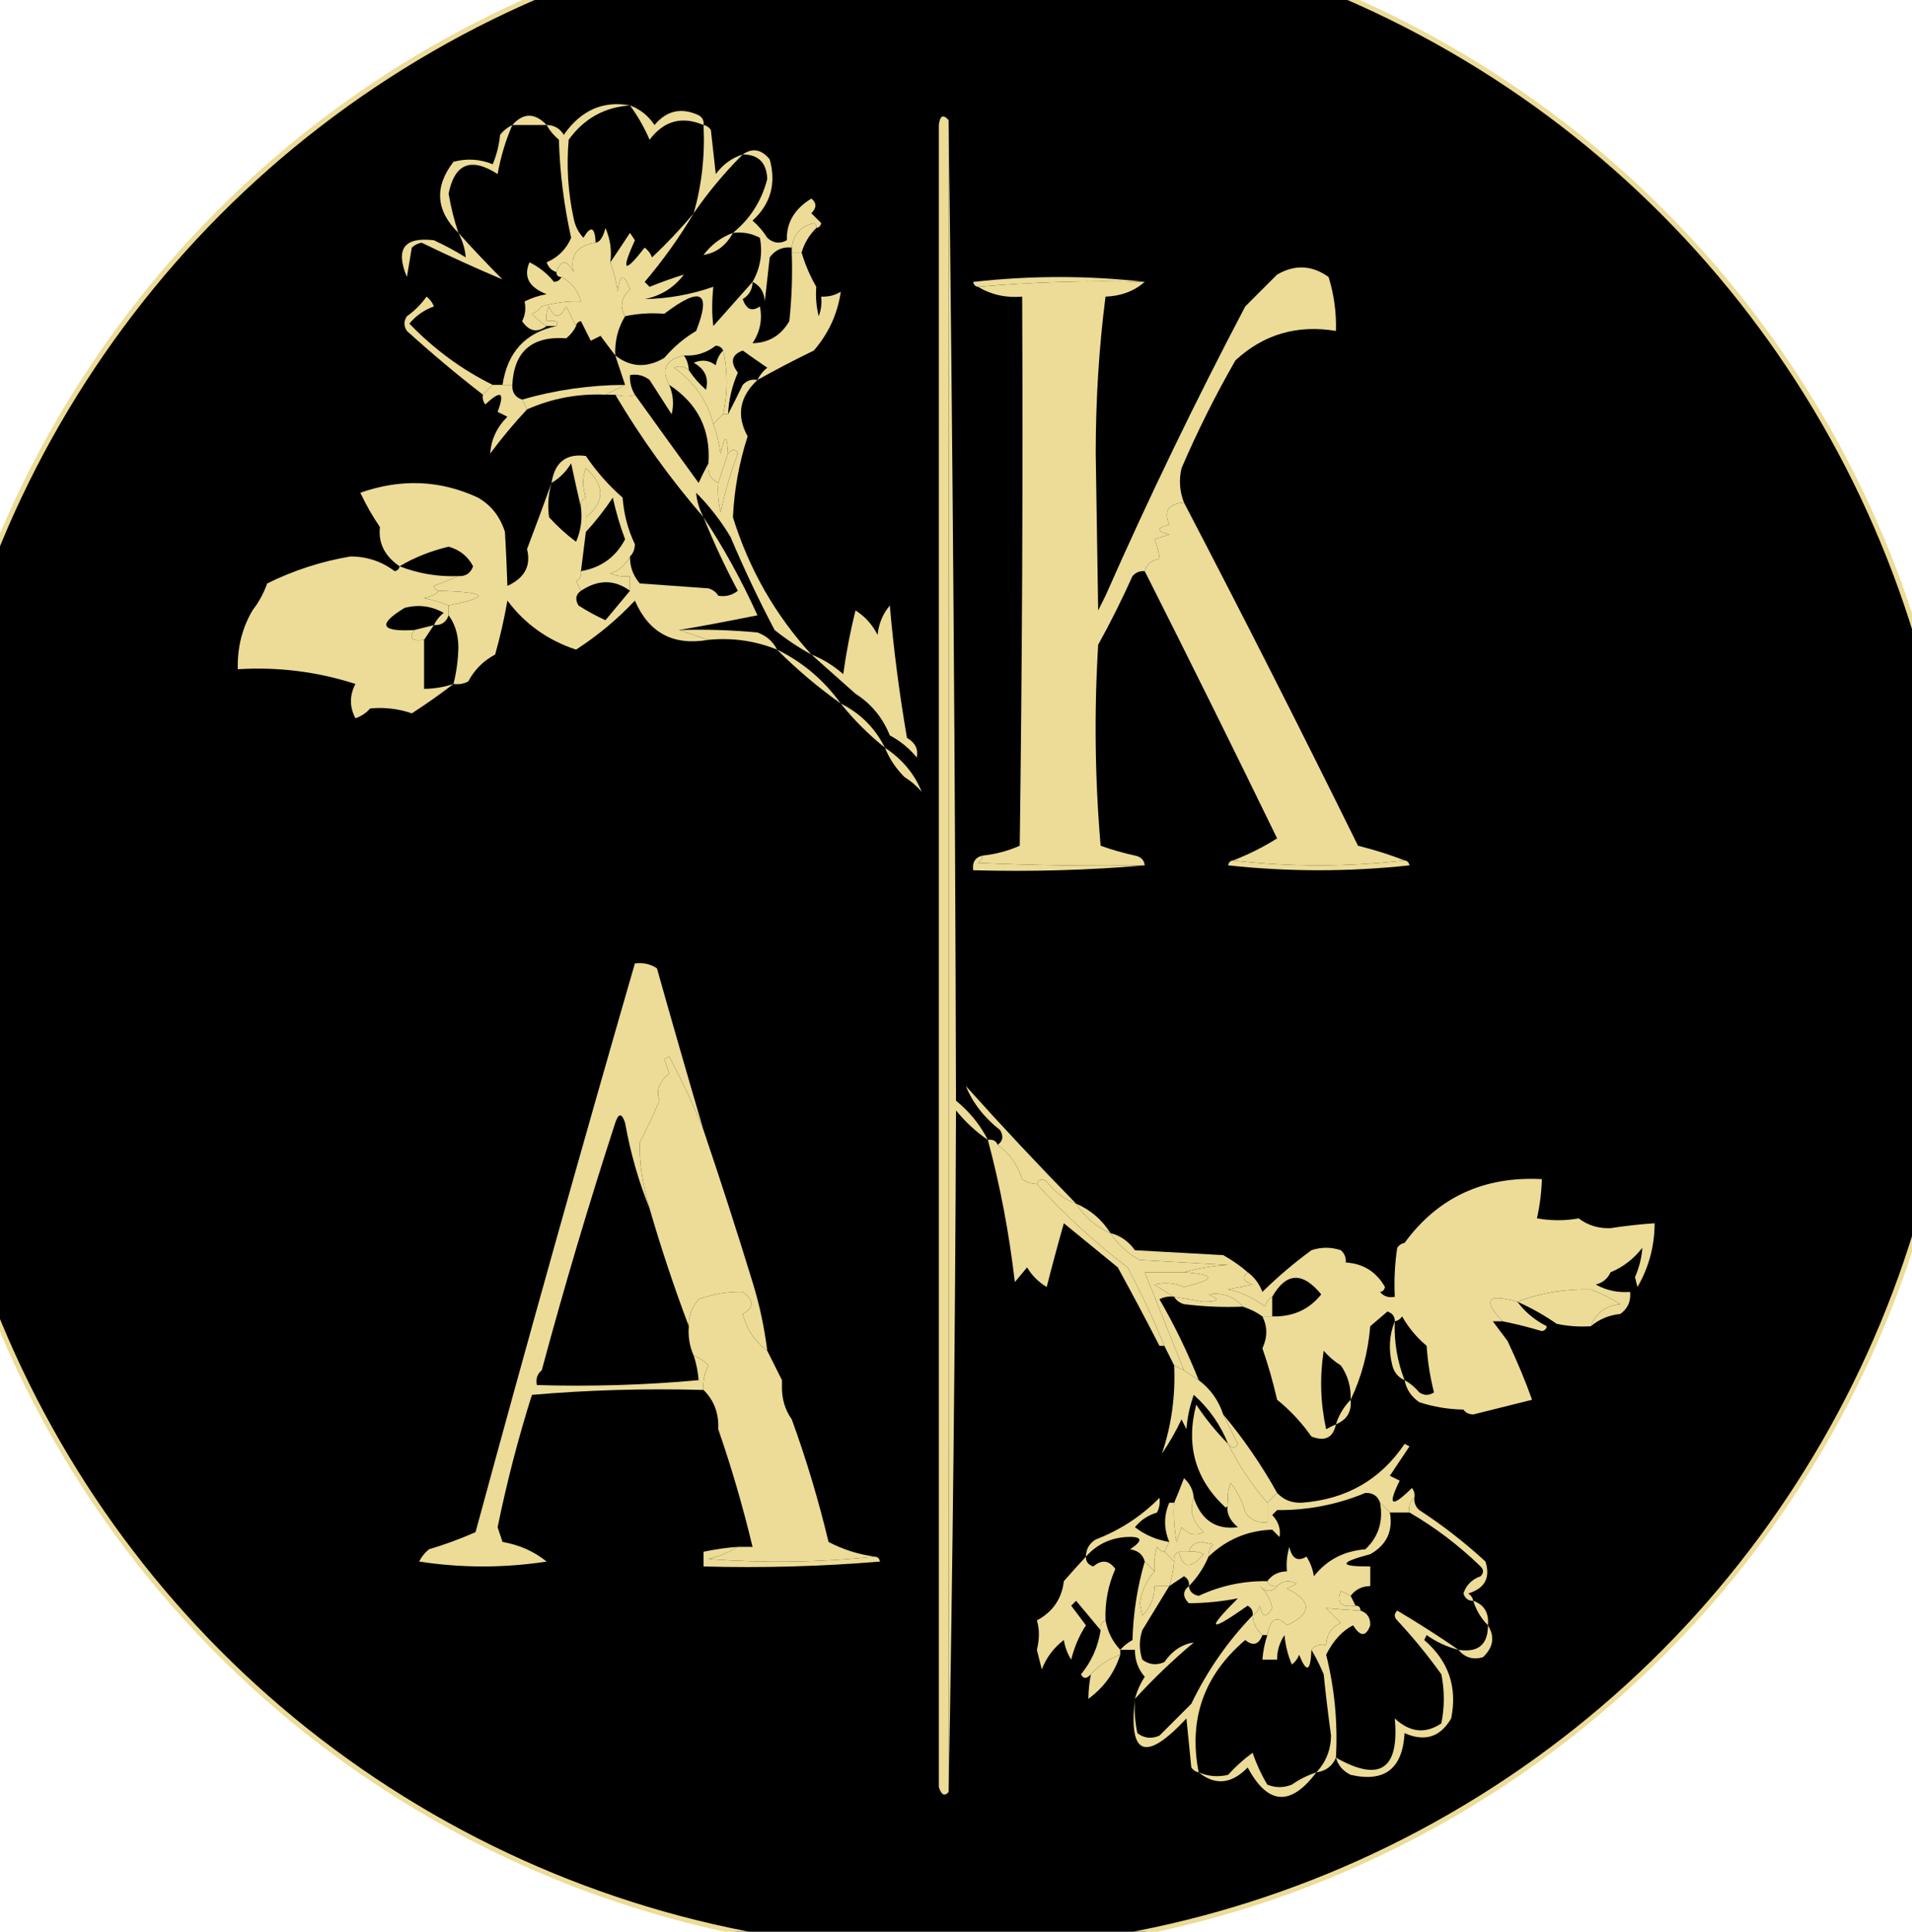 <?xml version="1.0" encoding="UTF-8"?> <svg xmlns="http://www.w3.org/2000/svg" xmlns:bx="https://boxy-svg.com" version="1.1" width="390px" height="394px" style="shape-rendering:geometricPrecision; text-rendering:geometricPrecision; image-rendering:optimizeQuality; fill-rule:evenodd; clip-rule:evenodd" viewBox="0 0 390 394"><defs></defs><ellipse style="fill-rule: evenodd; stroke: rgb(236, 220, 151); paint-order: fill;" cx="191.949" cy="190.221" rx="208" ry="208"></ellipse><g><path style="opacity: 1; fill: rgb(236, 220, 151);" d="M 111.5,25.5 C 109.167,25.5 106.833,25.5 104.5,25.5C 106.75,22.966 109.084,22.966 111.5,25.5 Z"></path></g><g><path style="opacity: 1; fill: rgb(236, 220, 151);" d="M 128.5,21.5 C 130.567,22.263 132.234,23.596 133.5,25.5C 135.987,22.536 138.987,21.869 142.5,23.5C 143.298,23.957 143.631,24.624 143.5,25.5C 139.08,23.628 135.414,24.628 132.5,28.5C 131.412,25.985 130.078,23.652 128.5,21.5 Z"></path></g><g><path style="opacity: 1; fill: rgb(236, 220, 151);" d="M 143.5,25.5 C 144.117,25.611 144.617,25.944 145,26.5C 145.333,29.5 145.667,32.5 146,35.5C 147.451,33.536 149.284,32.203 151.5,31.5C 147.76,35.233 144.427,39.233 141.5,43.5C 143.156,37.635 143.823,31.635 143.5,25.5 Z"></path></g><g><path style="opacity: 1; fill: rgb(236, 220, 151);" d="M 104.5,25.5 C 103.135,28.644 102.135,31.977 101.5,35.5C 96.076,32.012 92.742,33.345 91.5,39.5C 91.968,42.233 92.635,44.9 93.5,47.5C 88.887,42.944 88.554,38.111 92.5,33C 95.231,32.272 97.897,32.438 100.5,33.5C 101.308,31.577 101.808,29.577 102,27.5C 102.708,26.619 103.542,25.953 104.5,25.5 Z"></path></g><g><path style="opacity: 1; fill: rgb(236, 220, 151);" d="M 151.5,31.5 C 153.489,30.113 155.322,30.447 157,32.5C 158.369,37.437 157.203,41.604 153.5,45C 154.687,46.02 155.687,47.186 156.5,48.5C 157.723,49.614 159.056,49.781 160.5,49C 160.376,45.445 162.043,42.612 165.5,40.5C 166.59,41.391 166.59,42.391 165.5,43.5C 166.167,44.167 166.833,44.833 167.5,45.5C 167.376,46.107 167.043,46.44 166.5,46.5C 166.565,46.062 166.399,45.728 166,45.5C 163.328,46.161 161.828,47.828 161.5,50.5C 159.61,50.297 158.11,50.963 157,52.5C 156.667,55.5 156.333,58.5 156,61.5C 155.878,59.563 155.045,58.23 153.5,57.5C 155.097,54.681 155.597,51.681 155,48.5C 153.301,47.594 151.467,47.261 149.5,47.5C 153.027,44.63 155.36,40.964 156.5,36.5C 156.362,33.18 154.695,31.513 151.5,31.5 Z"></path></g><g><path style="opacity: 1; fill: rgb(236, 220, 151);" d="M 166.5,46.5 C 165.075,47.922 164.075,49.589 163.5,51.5C 162.833,51.5 162.167,51.5 161.5,51.5C 161.5,51.167 161.5,50.833 161.5,50.5C 161.828,47.828 163.328,46.161 166,45.5C 166.399,45.728 166.565,46.062 166.5,46.5 Z"></path></g><g><path style="opacity: 1; fill: rgb(236, 220, 151);" d="M 128.5,21.5 C 123.269,21.867 119.102,24.2 116,28.5C 115.522,33.868 115.855,39.201 117,44.5C 117.29,46.044 117.956,47.377 119,48.5C 120.516,45.949 121.349,46.282 121.5,49.5C 117.726,50.075 116.226,52.075 117,55.5C 115.607,52.875 114.441,52.875 113.5,55.5C 112.522,55.189 111.855,54.522 111.5,53.5C 113.844,52.489 115.511,50.822 116.5,48.5C 115.032,41.92 114.199,35.253 114,28.5C 112.955,27.627 112.122,26.627 111.5,25.5C 113.017,25.511 114.184,26.177 115,27.5C 118.486,22.492 122.986,20.492 128.5,21.5 Z"></path></g><g><path style="opacity: 1; fill: rgb(236, 220, 151);" d="M 93.5,47.5 C 96.368,50.688 99.368,53.855 102.5,57C 97.084,54.715 91.584,52.215 86,49.5C 85.228,49.645 84.561,49.978 84,50.5C 83.667,52.5 83.333,54.5 83,56.5C 80.6,50.786 82.433,48.286 88.5,49C 90.746,50.039 92.913,51.206 95,52.5C 94.866,50.811 94.366,49.144 93.5,47.5 Z"></path></g><g><path style="opacity: 1; fill: rgb(236, 220, 151);" d="M 149.5,47.5 C 148.121,50.074 146.121,51.574 143.5,52C 145.114,49.873 147.114,48.373 149.5,47.5 Z"></path></g><g><path style="opacity: 1; fill: rgb(236, 220, 151);" d="M 233.5,57.5 C 221.988,57.172 210.654,57.505 199.5,58.5C 198.957,58.44 198.624,58.107 198.5,57.5C 210.327,56.176 221.993,56.176 233.5,57.5 Z"></path></g><g><path style="opacity: 1; fill: rgb(236, 220, 151);" d="M 114.5,56.5 C 116.513,57.475 117.846,59.142 118.5,61.5C 116.042,61.36 113.375,61.694 110.5,62.5C 109.975,63.192 109.308,63.692 108.5,64C 109.471,65.041 110.471,65.874 111.5,66.5C 109.58,67.941 107.913,67.607 106.5,65.5C 107.145,64.268 107.311,62.935 107,61.5C 108.399,60.773 109.899,60.273 111.5,60C 107.895,58.624 106.728,56.458 108,53.5C 109.964,54.464 111.63,55.797 113,57.5C 113.765,57.43 114.265,57.097 114.5,56.5 Z"></path></g><g><path style="opacity: 1; fill: rgb(236, 220, 151);" d="M 141.5,43.5 C 138.572,48.432 135.239,53.099 131.5,57.5C 131.833,57.833 132.167,58.167 132.5,58.5C 134.951,57.52 137.284,56.687 139.5,56C 137.473,58.681 134.807,60.347 131.5,61C 136.262,60.919 140.928,60.085 145.5,58.5C 145.195,61.414 145.195,64.081 145.5,66.5C 148.195,63.474 150.862,60.474 153.5,57.5C 153.489,59.017 152.823,60.184 151.5,61C 152.22,63.122 153.387,63.622 155,62.5C 155.537,65.187 155.037,67.687 153.5,70C 156.795,69.932 159.295,68.432 161,65.5C 161.499,60.845 161.666,56.178 161.5,51.5C 162.167,51.5 162.833,51.5 163.5,51.5C 164.227,53.954 165.227,56.287 166.5,58.5C 166.338,60.527 166.505,62.527 167,64.5C 167.49,63.207 167.657,61.873 167.5,60.5C 168.959,60.567 170.292,60.234 171.5,59.5C 170.847,64.003 169.013,68.003 166,71.5C 162.044,73.418 158.21,75.418 154.5,77.5C 154.953,76.542 155.619,75.708 156.5,75C 154.767,73.811 153.1,72.644 151.5,71.5C 149.214,72.34 148.881,73.84 150.5,76C 149.313,78.724 148.647,81.557 148.5,84.5C 148.167,84.5 147.833,84.5 147.5,84.5C 148.457,80.003 148.457,75.669 147.5,71.5C 147.265,70.903 146.765,70.57 146,70.5C 144.079,72.003 141.912,72.669 139.5,72.5C 135.809,73.336 134.809,75.336 136.5,78.5C 137.323,80.455 137.49,82.455 137,84.5C 135.5,82.167 134,79.833 132.5,77.5C 131.311,76.571 129.978,76.238 128.5,76.5C 128.433,77.959 128.766,79.292 129.5,80.5C 128.472,80.926 127.139,80.926 125.5,80.5C 124.833,80.5 124.167,80.5 123.5,80.5C 124.833,79.833 126.167,79.167 127.5,78.5C 126.833,76.5 126.167,74.5 125.5,72.5C 128.61,74.934 131.943,75.101 135.5,73C 137.373,70.791 139.54,68.958 142,67.5C 145.147,59.468 142.981,58.302 135.5,64C 132.743,63.777 130.076,63.944 127.5,64.5C 126.368,62.533 126.701,60.7 128.5,59C 127.258,55.643 126.424,55.81 126,59.5C 125.685,57.414 125.185,55.414 124.5,53.5C 125.81,51.565 127.143,49.565 128.5,47.5C 128.833,48 129.167,48.5 129.5,49C 126.61,55.409 127.277,55.909 131.5,50.5C 132.192,51.025 132.692,51.692 133,52.5C 136.066,49.604 138.899,46.604 141.5,43.5 Z"></path></g><g><path style="opacity: 1; fill: rgb(236, 220, 151);" d="M 124.5,53.5 C 125.185,55.414 125.685,57.414 126,59.5C 126.424,55.81 127.258,55.643 128.5,59C 126.701,60.7 126.368,62.533 127.5,64.5C 126.032,66.916 125.365,69.582 125.5,72.5C 124.521,71.235 123.521,69.901 122.5,68.5C 121.833,68.833 121.167,69.167 120.5,69.5C 119.833,68.167 119.167,66.833 118.5,65.5C 117.893,65.624 117.56,65.957 117.5,66.5C 116.839,65.282 116.172,63.949 115.5,62.5C 114.184,65.028 113.017,65.028 112,62.5C 111.517,63.448 111.351,64.448 111.5,65.5C 113.401,65.246 114.067,65.58 113.5,66.5C 112.833,66.5 112.167,66.5 111.5,66.5C 110.471,65.874 109.471,65.041 108.5,64C 109.308,63.692 109.975,63.192 110.5,62.5C 113.375,61.694 116.042,61.36 118.5,61.5C 117.846,59.142 116.513,57.475 114.5,56.5C 113.833,56.5 113.5,56.167 113.5,55.5C 114.441,52.875 115.607,52.875 117,55.5C 116.226,52.075 117.726,50.075 121.5,49.5C 122.337,49.398 123.004,48.398 123.5,46.5C 124.474,48.743 124.808,51.076 124.5,53.5 Z"></path></g><g><path style="opacity: 1; fill: rgb(236, 220, 151);" d="M 151.5,71.5 C 150.124,69.918 149.124,68.085 148.5,66C 148.613,64.72 149.28,63.887 150.5,63.5C 152.599,66.066 152.932,68.733 151.5,71.5 Z"></path></g><g><path style="opacity: 1; fill: rgb(236, 220, 151);" d="M 145.5,66.5 C 147.048,66.821 147.715,67.821 147.5,69.5C 145.801,69.66 144.134,69.493 142.5,69C 143.942,68.623 144.942,67.79 145.5,66.5 Z"></path></g><g><path style="opacity: 1; fill: rgb(236, 220, 151);" d="M 100.5,78.5 C 99.833,79.167 99.167,79.833 98.5,80.5C 93.275,76.46 88.109,72.127 83,67.5C 82.333,66.5 82.333,65.5 83,64.5C 84.57,63.386 85.903,62.053 87,60.5C 87.692,61.025 88.192,61.692 88.5,62.5C 86.518,63.216 84.851,64.383 83.5,66C 88.528,71.218 94.195,75.384 100.5,78.5 Z"></path></g><g><path style="opacity: 1; fill: rgb(236, 220, 151);" d="M 117.5,66.5 C 117.047,67.458 116.381,68.292 115.5,69C 108.51,68.497 104.844,71.664 104.5,78.5C 103.833,78.5 103.167,78.5 102.5,78.5C 103.505,71.835 107.172,67.835 113.5,66.5C 114.067,65.58 113.401,65.246 111.5,65.5C 111.351,64.448 111.517,63.448 112,62.5C 113.017,65.028 114.184,65.028 115.5,62.5C 116.172,63.949 116.839,65.282 117.5,66.5 Z"></path></g><g><path style="opacity: 1; fill: rgb(236, 220, 151);" d="M 147.5,71.5 C 148.457,75.669 148.457,80.003 147.5,84.5C 146.833,85.167 146.167,85.833 145.5,86.5C 144.29,81.768 141.623,77.934 137.5,75C 138.577,74.53 139.577,74.697 140.5,75.5C 141.458,76.962 142.624,78.295 144,79.5C 144.63,77.097 143.797,75.263 141.5,74C 143.112,73.28 144.612,73.446 146,74.5C 146.232,73.263 146.732,72.263 147.5,71.5 Z"></path></g><g><path style="opacity: 1; fill: rgb(236, 220, 151);" d="M 139.5,72.5 C 140.11,73.391 140.443,74.391 140.5,75.5C 139.577,74.697 138.577,74.53 137.5,75C 141.623,77.934 144.29,81.768 145.5,86.5C 146.185,88.414 146.685,90.414 147,92.5C 147.807,88.551 148.307,88.551 148.5,92.5C 147.833,94.5 147.167,96.5 146.5,98.5C 144.896,97.713 144.229,96.38 144.5,94.5C 144.982,87.634 142.315,82.301 136.5,78.5C 134.809,75.336 135.809,73.336 139.5,72.5 Z"></path></g><g><path style="opacity: 1; fill: rgb(236, 220, 151);" d="M 127.5,78.5 C 126.167,79.167 124.833,79.833 123.5,80.5C 117.919,80.251 112.586,81.251 107.5,83.5C 107.167,82.833 106.833,82.167 106.5,81.5C 113.328,79.529 120.328,78.529 127.5,78.5 Z"></path></g><g><path style="opacity: 1; fill: rgb(236, 220, 151);" d="M 154.5,77.5 C 150.834,80.937 150.167,84.771 152.5,89C 150.763,94.373 149.763,99.873 149.5,105.5C 152.8,116.113 158.133,125.446 165.5,133.5C 162.9,132.081 160.4,130.415 158,128.5C 154.743,122.319 151.743,115.985 149,109.5C 147.018,106.198 144.685,103.198 142,100.5C 142.134,102.189 142.634,103.856 143.5,105.5C 136.777,97.734 130.777,89.401 125.5,80.5C 127.139,80.926 128.472,80.926 129.5,80.5C 133.777,86.458 138.11,92.458 142.5,98.5C 143.172,97.051 143.839,95.718 144.5,94.5C 144.229,96.38 144.896,97.713 146.5,98.5C 146.338,100.527 146.505,102.527 147,104.5C 147.857,100.404 149.024,96.404 150.5,92.5C 150.03,91.537 149.363,91.537 148.5,92.5C 148.307,88.551 147.807,88.551 147,92.5C 146.685,90.414 146.185,88.414 145.5,86.5C 146.167,85.833 146.833,85.167 147.5,84.5C 147.833,84.5 148.167,84.5 148.5,84.5C 149.481,82.604 150.481,80.604 151.5,78.5C 152.325,77.614 153.325,77.281 154.5,77.5 Z"></path></g><g><path style="opacity: 1; fill: rgb(236, 220, 151);" d="M 100.5,78.5 C 101.167,78.5 101.833,78.5 102.5,78.5C 103.167,78.5 103.833,78.5 104.5,78.5C 104.427,80.027 105.094,81.027 106.5,81.5C 106.833,82.167 107.167,82.833 107.5,83.5C 104.864,86.31 102.364,89.31 100,92.5C 100.172,89.649 101.339,87.149 103.5,85C 102.833,84.667 102.167,84.333 101.5,84C 103.03,79.962 102.196,79.462 99,82.5C 98.536,81.906 98.369,81.239 98.5,80.5C 99.167,79.833 99.833,79.167 100.5,78.5 Z"></path></g><g><path style="opacity: 1; fill: rgb(236, 220, 151);" d="M 241.5,102.5 C 238.315,102.722 237.315,104.222 238.5,107C 235.833,107.667 235.833,108.333 238.5,109C 237.5,109.333 236.5,109.667 235.5,110C 236.051,111.398 236.384,112.732 236.5,114C 234.881,114.236 233.881,115.069 233.5,116.5C 232.504,116.414 231.671,116.748 231,117.5C 228.852,122.289 226.519,126.956 224,131.5C 223.167,145.179 223.334,158.846 224.5,172.5C 226.783,173.321 229.116,173.988 231.5,174.5C 232.713,174.747 233.38,175.414 233.5,176.5C 222.162,176.667 210.828,176.5 199.5,176C 200.056,175.617 200.389,175.117 200.5,174.5C 203.118,174.221 205.618,173.554 208,172.5C 208.5,135.168 208.667,97.835 208.5,60.5C 205.171,60.785 202.171,60.118 199.5,58.5C 210.654,57.505 221.988,57.172 233.5,57.5C 231.302,59.397 228.636,60.397 225.5,60.5C 224.168,70.812 223.501,81.478 223.5,92.5C 223.667,103.167 223.833,113.833 224,124.5C 224.513,123.473 225.013,122.473 225.5,121.5C 234.334,101.491 243.834,81.825 254,62.5C 256.167,60.333 258.333,58.167 260.5,56C 264.121,53.91 267.621,54.077 271,56.5C 272.108,60.086 272.608,63.753 272.5,67.5C 264.578,66.184 257.745,68.184 252,73.5C 247.929,80.588 244.262,87.922 241,95.5C 240.444,97.885 240.61,100.218 241.5,102.5 Z"></path></g><g><path style="opacity: 1; fill: rgb(236, 220, 151);" d="M 128.5,113.5 C 127.684,115.144 126.35,116.31 124.5,117C 125.793,117.49 127.127,117.657 128.5,117.5C 128.5,118.5 128.5,119.5 128.5,120.5C 125.33,118.173 121.997,118.173 118.5,120.5C 118.167,119.833 117.833,119.167 117.5,118.5C 118.338,118.158 118.672,117.492 118.5,116.5C 122.596,115.791 125.596,113.624 127.5,110C 126.464,107.226 125.631,104.393 125,101.5C 123.303,104.02 121.47,106.353 119.5,108.5C 119.5,107.5 119.5,106.5 119.5,105.5C 123.42,102.332 123.42,98.998 119.5,95.5C 118.769,97.401 118.769,99.401 119.5,101.5C 118.662,101.842 118.328,102.508 118.5,103.5C 117.834,100.642 117.167,97.642 116.5,94.5C 115.479,96.188 114.145,97.521 112.5,98.5C 113.144,94.285 115.477,92.452 119.5,93C 121.667,96.197 124.167,99.03 127,101.5C 127.253,104.882 128.086,108.049 129.5,111C 129.472,112.07 129.139,112.903 128.5,113.5 Z"></path></g><g><path style="opacity: 1; fill: rgb(236, 220, 151);" d="M 119.5,105.5 C 119.5,104.167 119.5,102.833 119.5,101.5C 118.769,99.401 118.769,97.401 119.5,95.5C 123.42,98.998 123.42,102.332 119.5,105.5 Z"></path></g><g><path style="opacity: 1; fill: rgb(236, 220, 151);" d="M 146.5,98.5 C 147.167,96.5 147.833,94.5 148.5,92.5C 149.363,91.537 150.03,91.537 150.5,92.5C 149.024,96.404 147.857,100.404 147,104.5C 146.505,102.527 146.338,100.527 146.5,98.5 Z"></path></g><g><path style="opacity: 1; fill: rgb(236, 220, 151);" d="M 193.5,24.5 C 194.333,90.999 194.833,157.665 195,224.5C 197.758,226.751 199.925,229.418 201.5,232.5C 199.147,230.899 196.98,228.899 195,226.5C 194.833,273.002 194.333,319.335 193.5,365.5C 193.5,251.833 193.5,138.167 193.5,24.5 Z"></path></g><g><path style="opacity: 1; fill: rgb(236, 220, 151);" d="M 97.5,101.5 C 100.176,103.026 102.009,105.36 103,108.5C 103.215,112.285 103.381,115.952 103.5,119.5C 107.022,117.889 108.355,115.389 107.5,112C 109.233,107.44 110.899,102.94 112.5,98.5C 111.833,100.819 111.666,103.153 112,105.5C 113.684,107.351 115.517,109.018 117.5,110.5C 118.474,108.257 118.808,105.924 118.5,103.5C 118.328,102.508 118.662,101.842 119.5,101.5C 119.5,102.833 119.5,104.167 119.5,105.5C 119.5,106.5 119.5,107.5 119.5,108.5C 119.167,111.167 118.833,113.833 118.5,116.5C 118.672,117.492 118.338,118.158 117.5,118.5C 117.833,119.167 118.167,119.833 118.5,120.5C 117.427,121.251 117.26,122.251 118,123.5C 119.753,124.627 121.587,125.627 123.5,126.5C 125.164,124.509 126.831,122.509 128.5,120.5C 128.5,119.5 128.5,118.5 128.5,117.5C 127.127,117.657 125.793,117.49 124.5,117C 126.35,116.31 127.684,115.144 128.5,113.5C 128.472,115.582 129.139,117.416 130.5,119C 135.167,119.333 139.833,119.667 144.5,120C 145.416,120.278 146.082,120.778 146.5,121.5C 147.978,121.762 149.311,121.429 150.5,120.5C 147.882,115.599 145.548,110.599 143.5,105.5C 147.646,111.783 151.313,118.45 154.5,125.5C 147.899,126.824 142.566,127.824 138.5,128.5C 140.5,129.167 142.5,129.833 144.5,130.5C 137.352,131.76 132.352,129.094 129.5,122.5C 125.949,126.289 121.949,129.622 117.5,132.5C 111.711,130.585 107.044,127.252 103.5,122.5C 102.847,126.235 102.014,129.901 101,133.5C 98.614,134.763 96.781,136.597 95.5,139C 94.552,139.483 93.552,139.649 92.5,139.5C 93.112,137.087 93.445,134.587 93.5,132C 93.467,129.39 92.8,127.223 91.5,125.5C 91.5,124.833 91.5,124.167 91.5,123.5C 100.221,121.759 99.554,120.759 89.5,120.5C 88.957,120.44 88.624,120.107 88.5,119.5C 90.291,118.83 91.958,118.163 93.5,117.5C 94.995,117.585 95.995,116.919 96.5,115.5C 95.421,113.457 93.754,112.124 91.5,111.5C 87.77,112.409 84.437,113.743 81.5,115.5C 78.463,113.429 77.129,110.763 77.5,107.5C 76.022,105.355 74.688,103.021 73.5,100.5C 81.8,97.582 89.8,97.915 97.5,101.5 Z"></path></g><g><path style="opacity: 1; fill: rgb(236, 220, 151);" d="M 77.5,102.5 C 80.964,105.738 84.964,108.238 89.5,110C 86.982,111.149 84.316,111.982 81.5,112.5C 79.459,111.293 78.126,109.626 77.5,107.5C 76.506,105.666 76.506,103.999 77.5,102.5 Z"></path></g><g><path style="opacity: 1; fill: rgb(236, 220, 151);" d="M 77.5,102.5 C 77.97,101.307 78.97,100.64 80.5,100.5C 83.655,100.817 84.822,102.483 84,105.5C 82.007,104.086 79.84,103.086 77.5,102.5 Z"></path></g><g><path style="opacity: 1; fill: rgb(236, 220, 151);" d="M 99.5,117.5 C 99.414,118.496 99.748,119.329 100.5,120C 93.509,119.783 93.176,118.949 99.5,117.5 Z"></path></g><g><path style="opacity: 1; fill: rgb(236, 220, 151);" d="M 89.5,120.5 C 99.554,120.759 100.221,121.759 91.5,123.5C 89.914,122.852 88.248,122.352 86.5,122C 87.737,121.768 88.737,121.268 89.5,120.5 Z"></path></g><g><path style="opacity: 1; fill: rgb(236, 220, 151);" d="M 146.5,121.5 C 148.382,122.751 150.382,123.918 152.5,125C 150.965,125.496 149.465,125.33 148,124.5C 142.813,127.125 137.646,127.125 132.5,124.5C 134.672,124.324 137.005,124.157 139.5,124C 136.154,123.131 136.488,121.964 140.5,120.5C 142.453,121.156 144.453,121.489 146.5,121.5 Z"></path></g><g><path style="opacity: 1; fill: rgb(236, 220, 151);" d="M 99.5,122.5 C 100.117,122.611 100.617,122.944 101,123.5C 102.168,129.178 100.334,133.512 95.5,136.5C 94.341,132.878 94.175,129.211 95,125.5C 96.409,124.219 97.909,123.219 99.5,122.5 Z"></path></g><g><path style="opacity: 1; fill: rgb(236, 220, 151);" d="M 116.5,125.5 C 122.25,126.031 122.75,127.698 118,130.5C 116.991,128.975 116.491,127.308 116.5,125.5 Z"></path></g><g><path style="opacity: 1; fill: rgb(236, 220, 151);" d="M 138.5,128.5 C 143.844,128.334 149.177,128.501 154.5,129C 156.324,129.66 157.657,130.827 158.5,132.5C 154.097,130.701 149.43,130.034 144.5,130.5C 142.5,129.833 140.5,129.167 138.5,128.5 Z"></path></g><g><path style="opacity: 1; fill: rgb(236, 220, 151);" d="M 241.5,102.5 C 253.559,125.617 265.392,148.95 277,172.5C 280.313,173.32 283.479,174.32 286.5,175.5C 274.833,176.833 263.167,176.833 251.5,175.5C 254.634,174.302 257.634,172.802 260.5,171C 251.622,152.745 242.622,134.578 233.5,116.5C 233.881,115.069 234.881,114.236 236.5,114C 236.384,112.732 236.051,111.398 235.5,110C 236.5,109.667 237.5,109.333 238.5,109C 235.833,108.333 235.833,107.667 238.5,107C 237.315,104.222 238.315,102.722 241.5,102.5 Z"></path></g><g><path style="opacity: 1; fill: rgb(236, 220, 151);" d="M 88.5,127.5 C 87.833,128.5 87.167,129.5 86.5,130.5C 84.007,130.869 83.34,130.203 84.5,128.5C 85.833,128.167 87.167,127.833 88.5,127.5 Z"></path></g><g><path style="opacity: 1; fill: rgb(236, 220, 151);" d="M 81.5,115.5 C 85.343,117.002 89.343,117.668 93.5,117.5C 91.958,118.163 90.291,118.83 88.5,119.5C 88.624,120.107 88.957,120.44 89.5,120.5C 88.737,121.268 87.737,121.768 86.5,122C 88.248,122.352 89.914,122.852 91.5,123.5C 91.5,124.167 91.5,124.833 91.5,125.5C 91.027,126.906 90.027,127.573 88.5,127.5C 88.953,126.542 89.62,125.708 90.5,125C 87.97,123.578 85.303,123.245 82.5,124C 76.966,127.395 77.633,128.895 84.5,128.5C 83.34,130.203 84.007,130.869 86.5,130.5C 86.5,133.833 86.5,137.167 86.5,140.5C 88.565,140.483 90.565,140.15 92.5,139.5C 89.807,141.575 86.974,143.575 84,145.5C 81.281,144.556 78.448,144.223 75.5,144.5C 74.739,145.391 73.739,146.058 72.5,146.5C 71.276,144.172 71.276,141.839 72.5,139.5C 64.706,136.99 56.706,135.99 48.5,136.5C 48.386,132.112 49.386,128.112 51.5,124.5C 52.777,122.852 53.777,121.018 54.5,119C 59.915,116.323 65.582,114.489 71.5,113.5C 74.86,113.509 77.86,114.509 80.5,116.5C 81.107,116.376 81.44,116.043 81.5,115.5 Z"></path></g><g><path style="opacity: 1; fill: rgb(236, 220, 151);" d="M 69.5,115.5 C 74.599,114.552 78.932,116.218 82.5,120.5C 80.925,121.631 79.259,121.798 77.5,121C 74.978,118.91 72.312,117.076 69.5,115.5 Z"></path></g><g><path style="opacity: 1; fill: rgb(236, 220, 151);" d="M 76.5,139.5 C 77.437,136.74 79.103,134.906 81.5,134C 80.337,136.328 78.67,138.162 76.5,139.5 Z"></path></g><g><path style="opacity: 1; fill: rgb(236, 220, 151);" d="M 174.5,141.5 C 171.474,138.805 168.474,136.138 165.5,133.5C 167.861,134.435 170.028,135.768 172,137.5C 172.602,133.117 173.435,128.784 174.5,124.5C 176.459,125.748 177.959,127.415 179,129.5C 179.233,127.22 180.066,125.22 181.5,123.5C 182.289,132.555 183.456,141.555 185,150.5C 186.678,151.466 187.345,152.799 187,154.5C 185.457,152.622 183.624,151.122 181.5,150C 180.055,146.392 177.721,143.559 174.5,141.5 Z"></path></g><g><path style="opacity: 1; fill: rgb(236, 220, 151);" d="M 158.5,132.5 C 163.719,135.046 168.052,138.713 171.5,143.5C 166.868,140.202 162.534,136.536 158.5,132.5 Z"></path></g><g><path style="opacity: 1; fill: rgb(236, 220, 151);" d="M 171.5,143.5 C 175.5,145.5 178.5,148.5 180.5,152.5C 177.167,149.833 174.167,146.833 171.5,143.5 Z"></path></g><g><path style="opacity: 1; fill: rgb(236, 220, 151);" d="M 180.5,152.5 C 184.045,154.857 186.545,157.857 188,161.5C 186.961,160.29 185.794,159.29 184.5,158.5C 182.748,156.754 181.415,154.754 180.5,152.5 Z"></path></g><g><path style="opacity: 1; fill: rgb(236, 220, 151);" d="M 200.5,174.5 C 200.389,175.117 200.056,175.617 199.5,176C 210.828,176.5 222.162,176.667 233.5,176.5C 222.012,177.495 210.345,177.828 198.5,177.5C 198.285,175.821 198.952,174.821 200.5,174.5 Z"></path></g><g><path style="opacity: 1; fill: rgb(236, 220, 151);" d="M 251.5,175.5 C 263.167,176.833 274.833,176.833 286.5,175.5C 287.043,175.56 287.376,175.893 287.5,176.5C 275.167,177.833 262.833,177.833 250.5,176.5C 250.624,175.893 250.957,175.56 251.5,175.5 Z"></path></g><g><path style="opacity: 1; fill: rgb(236, 220, 151);" d="M 143.5,230.5 C 146.991,240.802 150.324,251.136 153.5,261.5C 154.915,266.079 155.915,270.745 156.5,275.5C 153.977,273.635 152.311,271.135 151.5,268C 153.836,266.73 153.836,265.23 151.5,263.5C 148.433,263.435 145.433,263.935 142.5,265C 141.139,266.584 140.472,268.418 140.5,270.5C 137.537,262.669 134.87,254.669 132.5,246.5C 131.051,241.602 130.384,237.102 130.5,233C 131.926,230.227 133.26,227.393 134.5,224.5C 133.771,222.405 134.437,220.572 136.5,219C 136.167,218 135.833,217 135.5,216C 135.833,215.833 136.167,215.667 136.5,215.5C 139.134,220.431 141.467,225.431 143.5,230.5 Z"></path></g><g><path style="opacity: 1; fill: rgb(236, 220, 151);" d="M 219.5,245.5 C 217.114,244.627 215.114,243.127 213.5,241C 212.563,240.308 211.897,240.475 211.5,241.5C 210.391,241.443 209.391,241.11 208.5,240.5C 207.602,237.604 205.935,235.271 203.5,233.5C 204.573,232.749 204.74,231.749 204,230.5C 200.741,227.945 198.407,224.945 197,221.5C 204.338,229.671 211.838,237.671 219.5,245.5 Z"></path></g><g><path style="opacity: 1; fill: rgb(236, 220, 151);" d="M 219.5,245.5 C 222.427,246.757 224.761,248.757 226.5,251.5C 223.573,250.243 221.239,248.243 219.5,245.5 Z"></path></g><g><path style="opacity: 1; fill: rgb(236, 220, 151);" d="M 201.5,232.5 C 202.492,232.328 203.158,232.662 203.5,233.5C 205.935,235.271 207.602,237.604 208.5,240.5C 209.391,241.11 210.391,241.443 211.5,241.5C 217.119,247.732 223.285,253.399 230,258.5C 232.787,263.739 235.287,269.072 237.5,274.5C 237.167,274.5 236.833,274.5 236.5,274.5C 233.773,269.192 230.94,263.858 228,258.5C 224.333,255.5 220.667,252.5 217,249.5C 215.789,253.755 214.622,258.088 213.5,262.5C 211.833,261.5 210.5,260.167 209.5,258.5C 208.667,259.5 207.833,260.5 207,261.5C 205.863,251.623 204.03,241.956 201.5,232.5 Z"></path></g><g><path style="opacity: 1; fill: rgb(236, 220, 151);" d="M 219.5,245.5 C 221.239,248.243 223.573,250.243 226.5,251.5C 228.004,253.836 230.004,255.669 232.5,257C 238.5,257.333 244.5,257.667 250.5,258C 247.305,258.181 244.305,258.681 241.5,259.5C 238.833,259.5 236.167,259.5 233.5,259.5C 236.142,266.126 238.809,272.793 241.5,279.5C 240.833,279.167 240.167,278.833 239.5,278.5C 238.833,277.167 238.167,275.833 237.5,274.5C 235.287,269.072 232.787,263.739 230,258.5C 223.285,253.399 217.119,247.732 211.5,241.5C 211.897,240.475 212.563,240.308 213.5,241C 215.114,243.127 217.114,244.627 219.5,245.5 Z"></path></g><g><path style="opacity: 1; fill: rgb(236, 220, 151);" d="M 143.5,230.5 C 141.467,225.431 139.134,220.431 136.5,215.5C 136.167,215.667 135.833,215.833 135.5,216C 135.833,217 136.167,218 136.5,219C 134.437,220.572 133.771,222.405 134.5,224.5C 133.26,227.393 131.926,230.227 130.5,233C 130.384,237.102 131.051,241.602 132.5,246.5C 130.257,240.956 128.59,235.122 127.5,229C 126.833,227 126.167,227 125.5,229C 120.067,245.701 115.067,262.534 110.5,279.5C 109.596,280.209 109.263,281.209 109.5,282.5C 120.679,282.828 131.679,282.495 142.5,281.5C 142.371,279.784 142.038,278.117 141.5,276.5C 142.643,276.908 143.643,277.575 144.5,278.5C 143.691,280.071 143.357,281.738 143.5,283.5C 131.655,283.172 119.988,283.505 108.5,284.5C 105.707,293.338 103.373,302.338 101.5,311.5C 101.833,312.5 102.167,313.5 102.5,314.5C 105.925,315.091 108.925,316.425 111.5,318.5C 102.833,319.833 94.167,319.833 85.5,318.5C 85.977,317.522 86.643,316.689 87.5,316C 90.76,315.025 93.927,313.858 97,312.5C 107.523,273.74 118.356,235.074 129.5,196.5C 131.144,196.286 132.644,196.62 134,197.5C 137.108,208.554 140.274,219.554 143.5,230.5 Z"></path></g><g><path style="opacity: 1; fill: rgb(236, 220, 151);" d="M 226.5,251.5 C 228.544,252.031 230.211,253.198 231.5,255C 237.5,255.333 243.5,255.667 249.5,256C 251.346,257.03 253.013,258.196 254.5,259.5C 253.308,260.566 253.641,261.399 255.5,262C 253.833,262.333 252.167,262.667 250.5,263C 253.308,263.598 255.808,264.765 258,266.5C 258.278,265.584 258.778,264.918 259.5,264.5C 259.5,265.833 259.5,267.167 259.5,268.5C 258.833,268.5 258.167,268.5 257.5,268.5C 256.329,267.655 254.995,266.989 253.5,266.5C 251.672,264.39 249.339,263.556 246.5,264C 248.935,265.003 248.602,265.503 245.5,265.5C 243.488,265.16 241.488,264.827 239.5,264.5C 238.192,263.768 236.858,262.934 235.5,262C 237.527,261.502 239.527,261.669 241.5,262.5C 248.027,260.951 248.027,259.951 241.5,259.5C 244.305,258.681 247.305,258.181 250.5,258C 244.5,257.667 238.5,257.333 232.5,257C 230.004,255.669 228.004,253.836 226.5,251.5 Z"></path></g><g><path style="opacity: 1; fill: rgb(236, 220, 151);" d="M 241.5,259.5 C 248.027,259.951 248.027,260.951 241.5,262.5C 239.527,261.669 237.527,261.502 235.5,262C 236.858,262.934 238.192,263.768 239.5,264.5C 238.448,264.351 237.448,264.517 236.5,265C 239.594,270.354 242.261,275.854 244.5,281.5C 243.5,280.833 242.5,280.167 241.5,279.5C 238.809,272.793 236.142,266.126 233.5,259.5C 236.167,259.5 238.833,259.5 241.5,259.5 Z"></path></g><g><path style="opacity: 1; fill: rgb(236, 220, 151);" d="M 253.5,266.5 C 249.486,266.666 245.486,266.499 241.5,266C 240.584,265.722 239.918,265.222 239.5,264.5C 241.488,264.827 243.488,265.16 245.5,265.5C 248.602,265.503 248.935,265.003 246.5,264C 249.339,263.556 251.672,264.39 253.5,266.5 Z"></path></g><g><path style="opacity: 1; fill: rgb(236, 220, 151);" d="M 328.5,259.5 C 327.942,260.79 326.942,261.623 325.5,262C 327.677,263.202 330.011,263.702 332.5,263.5C 332.703,265.39 332.037,266.89 330.5,268C 328.189,268.236 326.189,269.069 324.5,270.5C 325.457,267.832 327.457,266.332 330.5,266C 328.623,264.815 326.623,263.815 324.5,263C 319.252,262.867 314.252,263.7 309.5,265.5C 303.35,263.775 302.35,265.108 306.5,269.5C 305.833,269.5 305.167,269.5 304.5,269.5C 305.512,270.872 306.512,272.205 307.5,273.5C 309.468,277.659 311.134,281.659 312.5,285.5C 308.506,286.499 304.506,287.499 300.5,288.5C 299.584,288.457 298.917,288.124 298.5,287.5C 295.432,287.453 292.432,286.953 289.5,286C 287.859,284.871 286.859,283.371 286.5,281.5C 287.627,282.122 288.627,282.955 289.5,284C 290.5,284.667 291.5,284.667 292.5,284C 291.712,280.924 291.212,277.758 291,274.5C 288.957,272.792 287.29,270.792 286,268.5C 285.617,269.056 285.117,269.389 284.5,269.5C 284.53,268.503 284.03,267.836 283,267.5C 281.832,268.509 280.665,269.509 279.5,270.5C 279.036,275.92 277.703,280.92 275.5,285.5C 275.6,282.892 274.933,280.558 273.5,278.5C 272.206,277.71 271.039,276.71 270,275.5C 269.171,280.864 269.337,286.198 270.5,291.5C 271.183,291.137 271.85,290.804 272.5,290.5C 271.928,293.244 270.262,294.077 267.5,293C 265.5,290.147 263.167,287.647 260.5,285.5C 259.689,281.941 258.689,278.441 257.5,275C 258.551,272.754 258.551,270.587 257.5,268.5C 258.167,268.5 258.833,268.5 259.5,268.5C 263.694,268.614 267.027,267.114 269.5,264C 265.681,259.342 262.348,259.508 259.5,264.5C 258.778,264.918 258.278,265.584 258,266.5C 255.808,264.765 253.308,263.598 250.5,263C 252.167,262.667 253.833,262.333 255.5,262C 253.641,261.399 253.308,260.566 254.5,259.5C 255.85,260.483 256.85,261.816 257.5,263.5C 260.607,260.44 263.941,257.606 267.5,255C 269.5,254.333 271.5,254.333 273.5,255C 274.252,255.671 274.586,256.504 274.5,257.5C 278.064,257.725 280.731,259.392 282.5,262.5C 282.376,263.107 282.043,263.44 281.5,263.5C 282.209,264.404 283.209,264.737 284.5,264.5C 284.335,261.15 284.502,257.817 285,254.5C 285.383,253.944 285.883,253.611 286.5,253.5C 293.294,244.212 302.627,239.879 314.5,240.5C 314.425,243.206 314.092,245.873 313.5,248.5C 316.431,249.006 319.265,249.006 322,248.5C 323.889,249.93 326.055,250.597 328.5,250.5C 331.492,250.034 334.492,249.701 337.5,249.5C 337.491,254.174 336.324,258.507 334,262.5C 333.833,261.833 333.667,261.167 333.5,260.5C 334.362,258.49 334.862,256.49 335,254.5C 333.223,256.79 331.056,258.457 328.5,259.5 Z"></path></g><g><path style="opacity: 1; fill: rgb(236, 220, 151);" d="M 324.5,270.5 C 322.143,270.663 319.81,270.497 317.5,270C 314.941,268.223 312.274,266.723 309.5,265.5C 314.252,263.7 319.252,262.867 324.5,263C 326.623,263.815 328.623,264.815 330.5,266C 327.457,266.332 325.457,267.832 324.5,270.5 Z"></path></g><g><path style="opacity: 1; fill: rgb(236, 220, 151);" d="M 309.5,265.5 C 311.091,267.633 313.091,269.299 315.5,270.5C 315.44,271.043 315.107,271.376 314.5,271.5C 311.856,270.705 309.189,270.038 306.5,269.5C 302.35,265.108 303.35,263.775 309.5,265.5 Z"></path></g><g><path style="opacity: 1; fill: rgb(236, 220, 151);" d="M 304.5,269.5 C 302.407,268.955 300.407,268.122 298.5,267C 301.294,266.028 303.294,266.861 304.5,269.5 Z"></path></g><g><path style="opacity: 1; fill: rgb(236, 220, 151);" d="M 284.5,269.5 C 284.332,273.658 284.998,277.658 286.5,281.5C 285.21,280.942 284.377,279.942 284,278.5C 283.195,275.304 283.362,272.304 284.5,269.5 Z"></path></g><g><path style="opacity: 1; fill: rgb(236, 220, 151);" d="M 156.5,275.5 C 157.5,277.5 158.5,279.5 159.5,281.5C 159.5,281.833 159.5,282.167 159.5,282.5C 159.41,285.152 160.076,287.485 161.5,289.5C 164.442,297.578 166.942,305.911 169,314.5C 171.974,316.063 175.141,317.063 178.5,317.5C 167.341,318.659 156.008,318.826 144.5,318C 146.723,317.434 148.723,316.6 150.5,315.5C 151.5,315.5 152.5,315.5 153.5,315.5C 151.536,307.288 149.203,299.288 146.5,291.5C 146.655,288.284 145.655,285.617 143.5,283.5C 143.357,281.738 143.691,280.071 144.5,278.5C 143.643,277.575 142.643,276.908 141.5,276.5C 140.659,274.621 140.325,272.621 140.5,270.5C 140.472,268.418 141.139,266.584 142.5,265C 145.433,263.935 148.433,263.435 151.5,263.5C 153.836,265.23 153.836,266.73 151.5,268C 152.311,271.135 153.977,273.635 156.5,275.5 Z"></path></g><g><path style="opacity: 1; fill: rgb(236, 220, 151);" d="M 266.5,280.5 C 268.245,283.885 268.745,287.552 268,291.5C 264.089,288.215 263.589,284.548 266.5,280.5 Z"></path></g><g><path style="opacity: 1; fill: rgb(236, 220, 151);" d="M 306.5,282.5 C 306.953,283.458 307.619,284.292 308.5,285C 306.527,285.495 304.527,285.662 302.5,285.5C 302.13,281.814 303.463,280.814 306.5,282.5 Z"></path></g><g><path style="opacity: 1; fill: rgb(236, 220, 151);" d="M 239.5,278.5 C 240.167,278.833 240.833,279.167 241.5,279.5C 242.5,280.167 243.5,280.833 244.5,281.5C 246.9,283.296 248.567,285.63 249.5,288.5C 250.441,290.466 251.441,292.466 252.5,294.5C 252.03,295.463 251.363,295.463 250.5,294.5C 248.963,290.627 246.63,287.293 243.5,284.5C 242.686,286.766 242.186,289.1 242,291.5C 241.667,290.833 241.333,290.167 241,289.5C 239.855,291.926 238.522,294.259 237,296.5C 238.945,290.76 239.778,284.76 239.5,278.5 Z"></path></g><g><path style="opacity: 1; fill: rgb(236, 220, 151);" d="M 250.5,294.5 C 252.673,298.852 255.34,302.852 258.5,306.5C 258.5,307.833 258.5,309.167 258.5,310.5C 256.61,310.703 255.11,310.037 254,308.5C 253.439,306.275 252.439,304.275 251,302.5C 250.51,303.793 250.343,305.127 250.5,306.5C 250.565,306.938 250.399,307.272 250,307.5C 243.825,301.809 241.825,294.809 244,286.5C 245.946,289.42 248.113,292.087 250.5,294.5 Z"></path></g><g><path style="opacity: 1; fill: rgb(236, 220, 151);" d="M 275.5,285.5 C 275.727,287.933 274.727,289.599 272.5,290.5C 273.11,288.566 274.11,286.899 275.5,285.5 Z"></path></g><g><path style="opacity: 1; fill: rgb(236, 220, 151);" d="M 249.5,288.5 C 253.648,293.448 257.314,298.782 260.5,304.5C 259.833,305.167 259.167,305.833 258.5,306.5C 255.34,302.852 252.673,298.852 250.5,294.5C 251.363,295.463 252.03,295.463 252.5,294.5C 251.441,292.466 250.441,290.466 249.5,288.5 Z"></path></g><g><path style="opacity: 1; fill: rgb(236, 220, 151);" d="M 243.5,305.5 C 242.551,308.029 243.218,310.362 245.5,312.5C 243.939,313.347 242.439,313.014 241,311.5C 240.667,312.5 240.333,313.5 240,314.5C 239.503,311.854 239.336,309.187 239.5,306.5C 240.163,304.958 240.83,303.291 241.5,301.5C 242.705,302.577 243.372,303.91 243.5,305.5 Z"></path></g><g><path style="opacity: 1; fill: rgb(236, 220, 151);" d="M 236.5,305.5 C 236.649,306.552 236.483,307.552 236,308.5C 234.155,309.05 232.655,310.05 231.5,311.5C 233.577,313.082 235.91,314.082 238.5,314.5C 238.167,315.167 237.833,315.833 237.5,316.5C 236.883,316.389 236.383,316.056 236,315.5C 235.506,317.134 235.34,318.801 235.5,320.5C 234.833,319.833 234.167,319.167 233.5,318.5C 233.119,317.069 232.119,316.236 230.5,316C 233.351,314.119 233.018,313.285 229.5,313.5C 226.269,313.782 223.602,315.115 221.5,317.5C 221.511,315.983 222.177,314.816 223.5,314C 228.51,312.064 232.843,309.23 236.5,305.5 Z"></path></g><g><path style="opacity: 1; fill: rgb(236, 220, 151);" d="M 288.5,305.5 C 287.596,306.209 287.263,307.209 287.5,308.5C 286.167,308.5 284.833,308.5 283.5,308.5C 282.833,307.833 282.167,307.167 281.5,306.5C 281.038,305.12 280.038,304.453 278.5,304.5C 272.763,306.888 266.763,308.054 260.5,308C 260.167,308.333 259.833,308.667 259.5,309C 260.765,310.337 261.265,311.837 261,313.5C 260.5,313 260,312.5 259.5,312C 254.511,312.158 250.177,313.991 246.5,317.5C 246.414,316.504 246.748,315.671 247.5,315C 246.667,314.833 245.833,314.667 245,314.5C 243.624,314.684 242.791,315.351 242.5,316.5C 241.833,316.5 241.167,316.5 240.5,316.5C 239.662,316.842 239.328,317.508 239.5,318.5C 238.833,317.833 238.167,317.167 237.5,316.5C 237.833,315.833 238.167,315.167 238.5,314.5C 237.37,311.803 237.37,309.137 238.5,306.5C 238.833,306.5 239.167,306.5 239.5,306.5C 239.336,309.187 239.503,311.854 240,314.5C 240.333,313.5 240.667,312.5 241,311.5C 242.439,313.014 243.939,313.347 245.5,312.5C 243.218,310.362 242.551,308.029 243.5,305.5C 245.026,310.069 248.026,312.069 252.5,311.5C 250.684,309.971 250.017,308.304 250.5,306.5C 250.343,305.127 250.51,303.793 251,302.5C 252.439,304.275 253.439,306.275 254,308.5C 255.11,310.037 256.61,310.703 258.5,310.5C 258.5,309.167 258.5,307.833 258.5,306.5C 259.167,305.833 259.833,305.167 260.5,304.5C 261.777,305.898 263.443,306.564 265.5,306.5C 274.564,305.837 281.564,301.837 286.5,294.5C 286.833,294.667 287.167,294.833 287.5,295C 286.167,297 284.833,299 283.5,301C 284.167,301.333 284.833,301.667 285.5,302C 282.969,307.128 283.802,307.628 288,303.5C 288.464,304.094 288.631,304.761 288.5,305.5 Z"></path></g><g><path style="opacity: 1; fill: rgb(236, 220, 151);" d="M 288.5,305.5 C 288.414,306.496 288.748,307.329 289.5,308C 294.286,311.118 298.786,314.618 303,318.5C 304.042,321.804 302.875,323.971 299.5,325C 300.056,325.383 300.389,325.883 300.5,326.5C 299.503,326.53 298.836,326.03 298.5,325C 299.076,323.286 300.243,322.119 302,321.5C 302.667,320.833 302.667,320.167 302,319.5C 297.528,315.173 292.695,311.507 287.5,308.5C 287.263,307.209 287.596,306.209 288.5,305.5 Z"></path></g><g><path style="opacity: 1; fill: rgb(236, 220, 151);" d="M 150.5,315.5 C 148.723,316.6 146.723,317.434 144.5,318C 156.008,318.826 167.341,318.659 178.5,317.5C 179.043,317.56 179.376,317.893 179.5,318.5C 167.518,319.499 155.518,319.832 143.5,319.5C 143.5,318.5 143.5,317.5 143.5,316.5C 145.806,316.007 148.139,315.674 150.5,315.5 Z"></path></g><g><path style="opacity: 1; fill: rgb(236, 220, 151);" d="M 246.5,317.5 C 245.525,319.795 244.192,321.795 242.5,323.5C 242.631,322.624 242.298,321.957 241.5,321.5C 240.482,322.193 239.482,322.859 238.5,323.5C 239.038,321.883 239.371,320.216 239.5,318.5C 239.328,317.508 239.662,316.842 240.5,316.5C 241.235,319.928 242.902,320.094 245.5,317C 244.552,316.517 243.552,316.351 242.5,316.5C 242.791,315.351 243.624,314.684 245,314.5C 245.833,314.667 246.667,314.833 247.5,315C 246.748,315.671 246.414,316.504 246.5,317.5 Z"></path></g><g><path style="opacity: 1; fill: rgb(236, 220, 151);" d="M 240.5,316.5 C 241.167,316.5 241.833,316.5 242.5,316.5C 243.552,316.351 244.552,316.517 245.5,317C 242.902,320.094 241.235,319.928 240.5,316.5 Z"></path></g><g><path style="opacity: 1; fill: rgb(236, 220, 151);" d="M 258.5,322.5 C 258.842,323.338 259.508,323.672 260.5,323.5C 259.458,324.791 258.292,324.791 257,323.5C 258.376,324.861 259.21,326.361 259.5,328C 258.285,330.096 257.451,329.929 257,327.5C 256.722,328.416 256.222,329.082 255.5,329.5C 255.631,328.624 255.298,327.957 254.5,327.5C 246.592,333.057 245.925,332.557 252.5,326C 249.239,326.643 245.906,326.976 242.5,327C 241.209,325.708 241.209,324.542 242.5,323.5C 242.62,324.586 243.287,325.253 244.5,325.5C 248.918,323.429 253.585,322.429 258.5,322.5 Z"></path></g><g><path style="opacity: 1; fill: rgb(236, 220, 151);" d="M 275.5,325.5 C 275.833,326.167 276.167,326.833 276.5,327.5C 273.538,327.883 272.538,326.883 273.5,324.5C 274.183,324.863 274.85,325.196 275.5,325.5 Z"></path></g><g><path style="opacity: 1; fill: rgb(236, 220, 151);" d="M 221.5,317.5 C 221.47,318.497 221.97,319.164 223,319.5C 224.713,318.047 226.213,318.214 227.5,320C 226.029,323.321 225.363,326.821 225.5,330.5C 224.662,330.842 224.328,331.508 224.5,332.5C 222.841,330.531 221.175,328.531 219.5,326.5C 219.167,326.833 218.833,327.167 218.5,327.5C 219.5,328.833 220.5,330.167 221.5,331.5C 220.119,333.635 219.119,335.968 218.5,338.5C 217.719,337.271 217.219,335.938 217,334.5C 214.946,336.058 213.446,338.058 212.5,340.5C 212.167,339.167 211.833,337.833 211.5,336.5C 212.044,334.326 212.044,332.326 211.5,330.5C 214.737,328.768 216.571,326.102 217,322.5C 218.517,320.76 220.017,319.094 221.5,317.5 Z"></path></g><g><path style="opacity: 1; fill: rgb(236, 220, 151);" d="M 237.5,316.5 C 238.167,317.167 238.833,317.833 239.5,318.5C 239.371,320.216 239.038,321.883 238.5,323.5C 237.5,323.5 236.5,323.5 235.5,323.5C 235.496,325.842 234.663,327.842 233,329.5C 232.833,328.667 232.667,327.833 232.5,327C 232.884,324.479 233.884,322.312 235.5,320.5C 235.34,318.801 235.506,317.134 236,315.5C 236.383,316.056 236.883,316.389 237.5,316.5 Z"></path></g><g><path style="opacity: 1; fill: rgb(236, 220, 151);" d="M 258.5,333.5 C 258.167,333.5 257.833,333.5 257.5,333.5C 256.326,332.486 255.66,331.153 255.5,329.5C 256.222,329.082 256.722,328.416 257,327.5C 257.451,329.929 258.285,330.096 259.5,328C 259.21,326.361 258.376,324.861 257,323.5C 258.292,324.791 259.458,324.791 260.5,323.5C 261.601,322.402 262.934,322.235 264.5,323C 263.833,323.333 263.167,323.667 262.5,324C 267.64,326.606 267.64,329.106 262.5,331.5C 260.488,329.39 259.155,330.057 258.5,333.5 Z"></path></g><g><path style="opacity: 1; fill: rgb(236, 220, 151);" d="M 300.5,326.5 C 302.741,327.3 303.741,328.966 303.5,331.5C 302.11,330.101 301.11,328.434 300.5,326.5 Z"></path></g><g><path style="opacity: 1; fill: rgb(236, 220, 151);" d="M 216.5,327.5 C 217.267,328.172 217.934,329.005 218.5,330C 216.68,330.979 215.513,332.479 215,334.5C 214.167,331.829 214.667,329.496 216.5,327.5 Z"></path></g><g><path style="opacity: 1; fill: rgb(236, 220, 151);" d="M 281.5,306.5 C 282.167,307.167 282.833,307.833 283.5,308.5C 284.178,312.273 282.844,315.106 279.5,317C 273.04,318.702 273.04,319.535 279.5,319.5C 279.5,320.833 279.5,322.167 279.5,323.5C 277.801,323.527 276.467,324.194 275.5,325.5C 274.85,325.196 274.183,324.863 273.5,324.5C 272.538,326.883 273.538,327.883 276.5,327.5C 277.167,327.5 277.5,327.833 277.5,328.5C 275.085,328.373 272.751,328.207 270.5,328C 271.5,329 272.5,330 273.5,331C 271.561,331.908 270.561,333.408 270.5,335.5C 269.209,335.263 268.209,335.596 267.5,336.5C 267.328,340.971 266.494,341.304 265,337.5C 264.692,338.308 264.192,338.975 263.5,339.5C 262.692,337.577 262.192,335.577 262,333.5C 260.991,335.025 260.491,336.692 260.5,338.5C 259.5,338.5 258.5,338.5 257.5,338.5C 257.629,336.784 257.962,335.117 258.5,333.5C 259.155,330.057 260.488,329.39 262.5,331.5C 267.64,329.106 267.64,326.606 262.5,324C 263.167,323.667 263.833,323.333 264.5,323C 262.934,322.235 261.601,322.402 260.5,323.5C 259.508,323.672 258.842,323.338 258.5,322.5C 259.467,321.194 260.801,320.527 262.5,320.5C 262.34,318.801 262.506,317.134 263,315.5C 263.508,317.904 264.675,318.571 266.5,317.5C 267.281,318.729 267.781,320.062 268,321.5C 270.631,318.167 274.131,316.334 278.5,316C 281.186,313.454 282.186,310.287 281.5,306.5 Z"></path></g><g><path style="opacity: 1; fill: rgb(236, 220, 151);" d="M 297.5,336.5 C 295.16,335.914 292.993,334.914 291,333.5C 290.833,333.833 290.667,334.167 290.5,334.5C 295.469,338.768 297.302,344.101 296,350.5C 293.782,354.315 290.616,355.315 286.5,353.5C 286.087,360.761 282.42,363.594 275.5,362C 273.937,361.241 272.937,360.074 272.5,358.5C 281.45,363.567 285.45,360.901 284.5,350.5C 287.603,353.363 290.769,353.696 294,351.5C 294.667,348.167 294.667,344.833 294,341.5C 291.239,337.65 288.239,333.983 285,330.5C 284.333,329.833 284.333,329.167 285,328.5C 289.316,331.066 293.483,333.733 297.5,336.5 Z"></path></g><g><path style="opacity: 1; fill: rgb(236, 220, 151);" d="M 225.5,330.5 C 225.94,332.844 226.94,334.844 228.5,336.5C 228.5,336.833 228.5,337.167 228.5,337.5C 226.147,338.34 224.147,339.674 222.5,341.5C 221.637,342.463 220.97,342.463 220.5,341.5C 222.658,338.852 223.992,335.852 224.5,332.5C 224.328,331.508 224.662,330.842 225.5,330.5 Z"></path></g><g><path style="opacity: 1; fill: rgb(236, 220, 151);" d="M 233.5,318.5 C 234.167,319.167 234.833,319.833 235.5,320.5C 233.884,322.312 232.884,324.479 232.5,327C 232.667,327.833 232.833,328.667 233,329.5C 234.663,327.842 235.496,325.842 235.5,323.5C 236.5,323.5 237.5,323.5 238.5,323.5C 236.689,326.444 234.856,329.444 233,332.5C 232.333,334.5 232.333,336.5 233,338.5C 234.388,339.554 235.888,339.72 237.5,339C 239.08,336.705 241.08,335.372 243.5,335C 239.191,338.628 235.191,342.461 231.5,346.5C 231.92,344.906 232.586,343.406 233.5,342C 232.144,340.433 231.477,338.6 231.5,336.5C 230.5,336.5 229.5,336.5 228.5,336.5C 229.172,335.733 230.005,335.066 231,334.5C 231.147,329.026 231.98,323.693 233.5,318.5 Z"></path></g><g><path style="opacity: 1; fill: rgb(236, 220, 151);" d="M 303.5,331.5 C 304.942,333.817 304.608,335.984 302.5,338C 300.465,338.599 298.799,338.099 297.5,336.5C 301.512,337.113 303.512,335.446 303.5,331.5 Z"></path></g><g><path style="opacity: 1; fill: rgb(236, 220, 151);" d="M 193.5,24.5 C 193.5,138.167 193.5,251.833 193.5,365.5C 192.673,366.439 192.006,366.105 191.5,364.5C 191.5,251.5 191.5,138.5 191.5,25.5C 191.711,23.576 192.377,23.243 193.5,24.5 Z"></path></g><g><path style="opacity: 1; fill: rgb(236, 220, 151);" d="M 228.5,337.5 C 227.352,341.161 225.186,344.161 222,346.5C 222.019,344.893 222.185,343.226 222.5,341.5C 224.147,339.674 226.147,338.34 228.5,337.5 Z"></path></g><g><path style="opacity: 1; fill: rgb(236, 220, 151);" d="M 277.5,328.5 C 278.88,328.962 279.547,329.962 279.5,331.5C 278.637,333.872 277.471,333.872 276,331.5C 273.779,332.625 271.945,334.625 270.5,337.5C 272.226,344.376 272.892,351.376 272.5,358.5C 271.764,360.229 270.43,361.229 268.5,361.5C 270.452,359.422 271.452,356.922 271.5,354C 270.927,349.842 270.427,345.676 270,341.5C 269.243,339.685 268.41,338.019 267.5,336.5C 268.209,335.596 269.209,335.263 270.5,335.5C 270.561,333.408 271.561,331.908 273.5,331C 272.5,330 271.5,329 270.5,328C 272.751,328.207 275.085,328.373 277.5,328.5 Z"></path></g><g><path style="opacity: 1; fill: rgb(236, 220, 151);" d="M 255.5,329.5 C 255.66,331.153 256.326,332.486 257.5,333.5C 256.745,335.466 255.579,335.8 254,334.5C 245.552,341.678 242.386,350.678 244.5,361.5C 243.883,361.389 243.383,361.056 243,360.5C 242.667,357.167 242.333,353.833 242,350.5C 233.658,359.453 230.158,358.12 231.5,346.5C 231.337,348.857 231.503,351.19 232,353.5C 233.388,354.554 234.888,354.72 236.5,354C 238.667,351.833 240.833,349.667 243,347.5C 246.25,340.769 250.417,334.769 255.5,329.5 Z"></path></g><g><path style="opacity: 1; fill: rgb(236, 220, 151);" d="M 268.5,361.5 C 263.25,368.483 258.583,368.15 254.5,360.5C 251.219,363.883 247.886,364.217 244.5,361.5C 246.455,362.323 248.455,362.49 250.5,362C 252.017,360.315 253.684,358.815 255.5,357.5C 256.277,359.781 257.277,361.948 258.5,364C 260.167,364.667 261.833,364.667 263.5,364C 265.078,362.906 266.745,362.072 268.5,361.5 Z"></path></g></svg> 